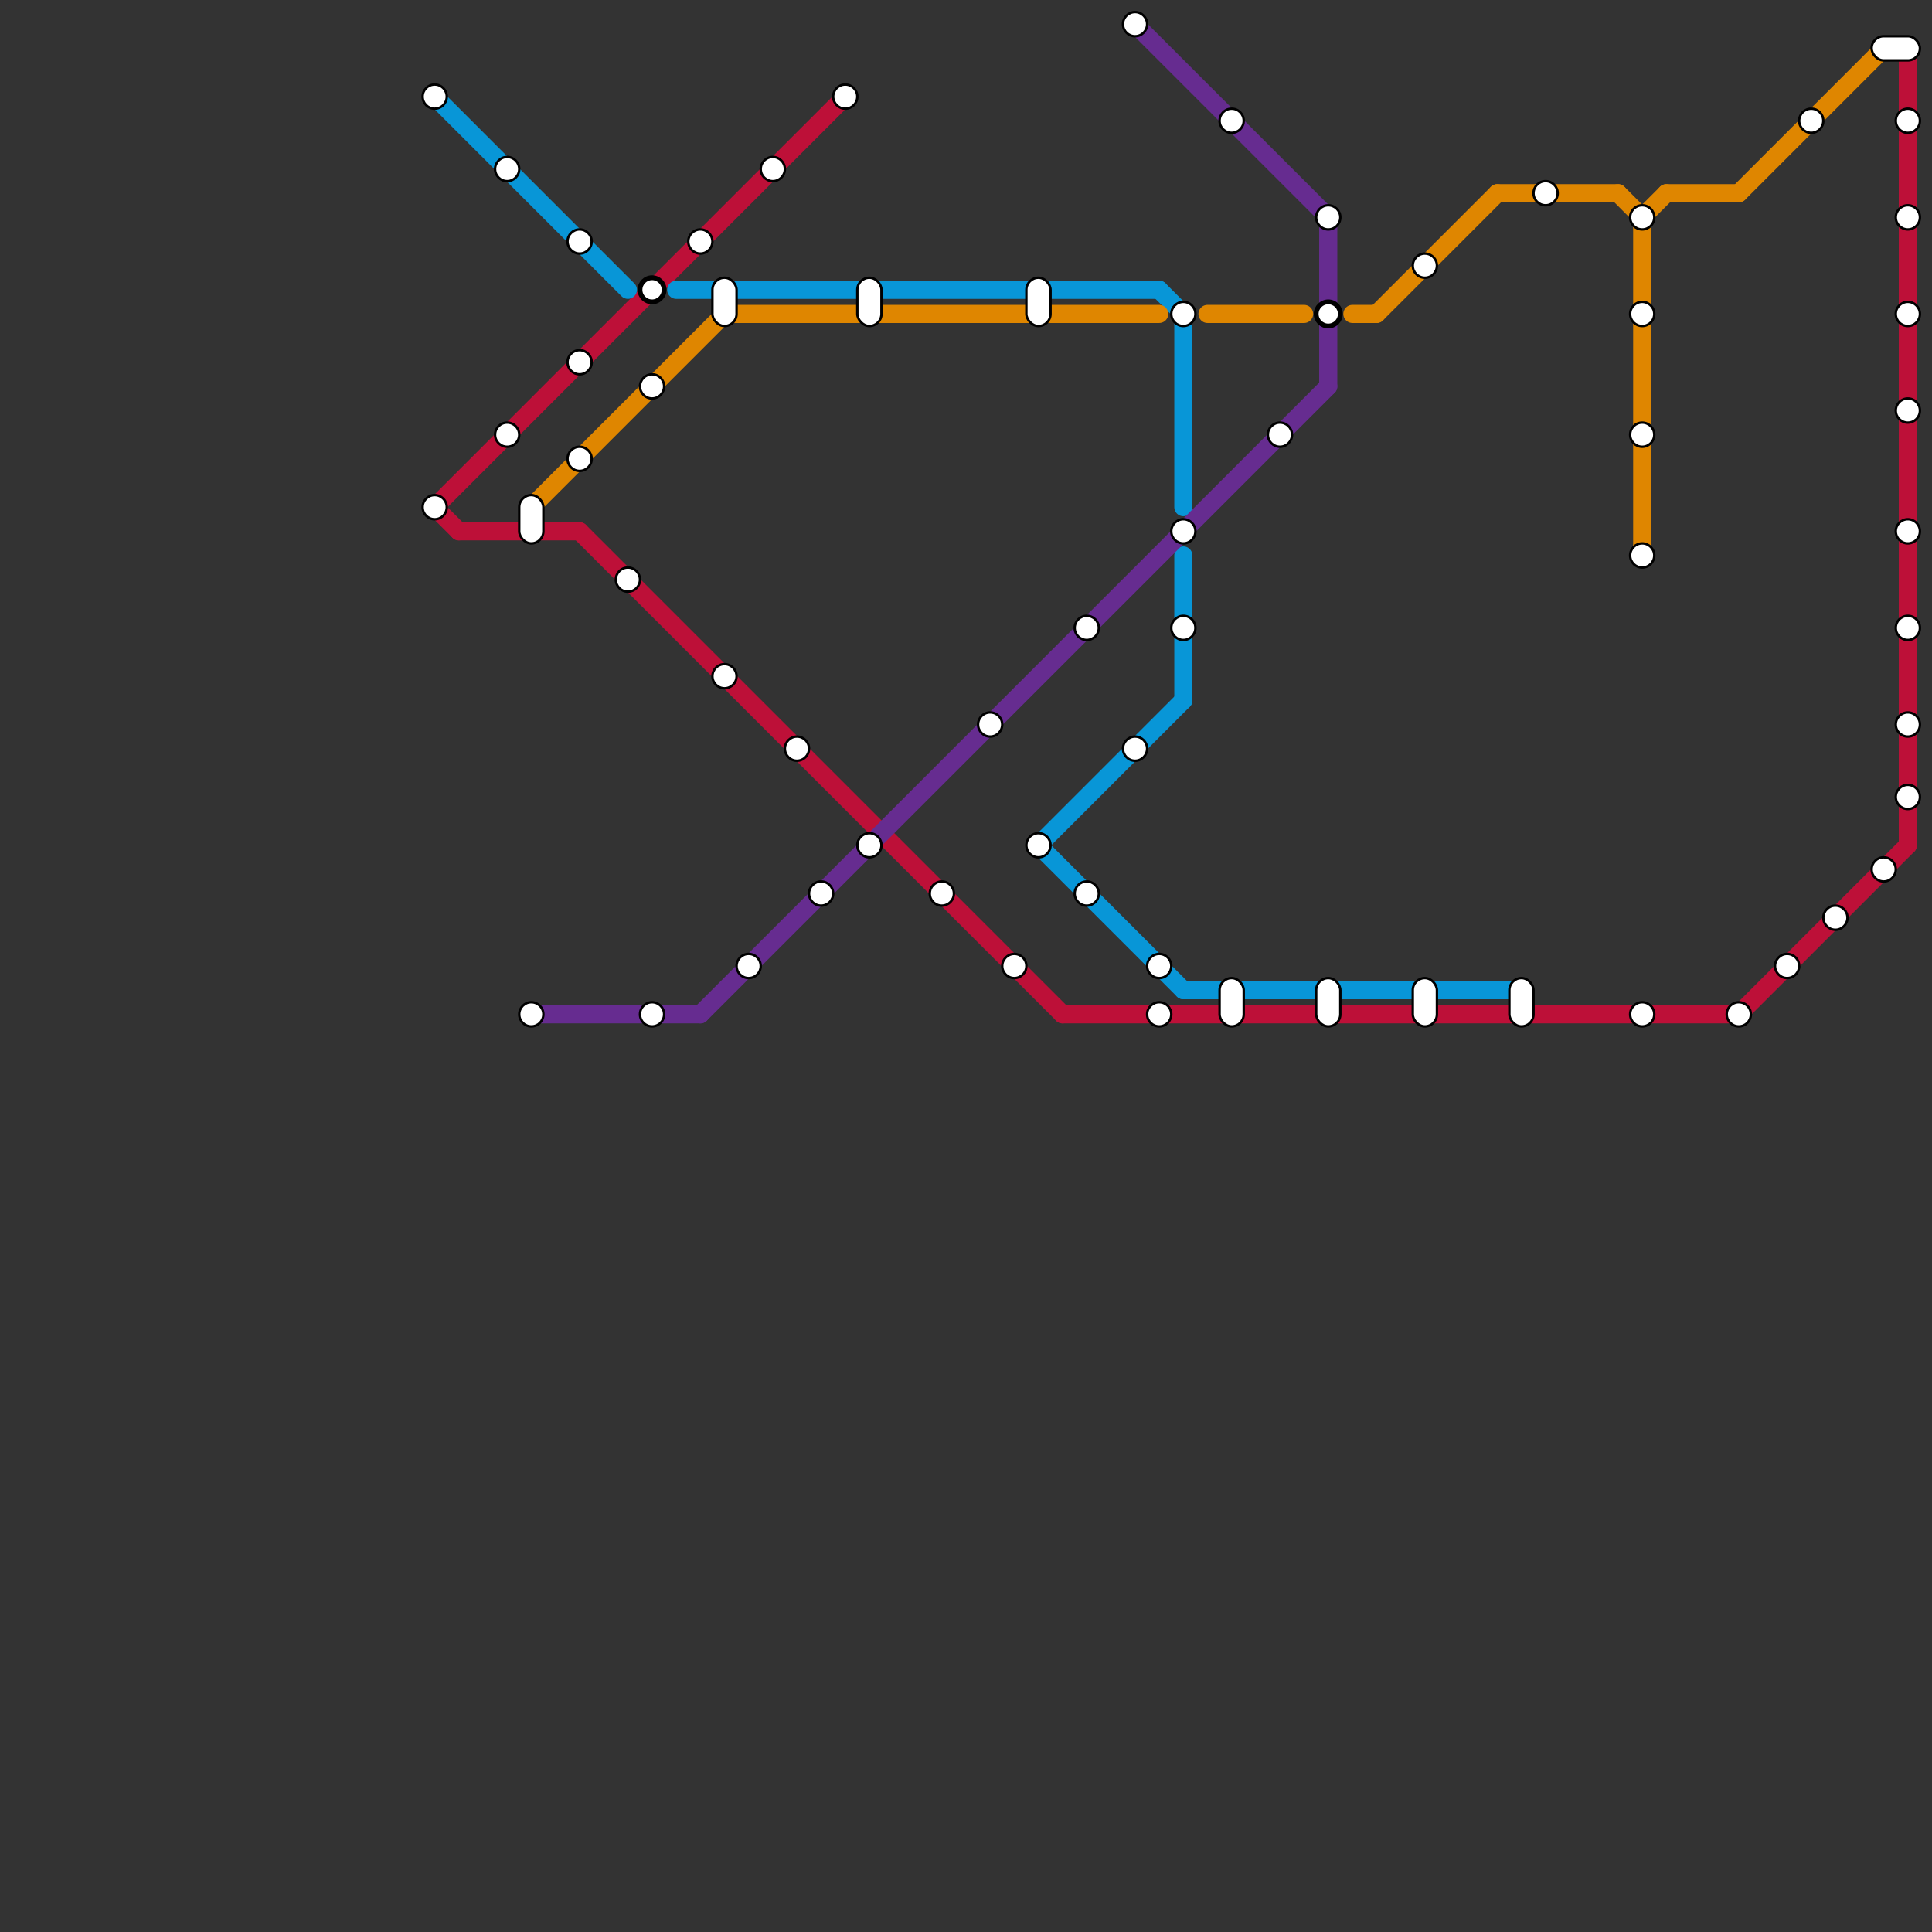 
<svg version="1.1" xmlns="http://www.w3.org/2000/svg" viewBox="0 0 80 80">
<rect x="0" y="0" width="80" height="80" fill="#333333" stroke="none"/>
<style>text { font: 1px Helvetica; font-weight: 600; white-space: pre; dominant-baseline: central; } line { stroke-width: 0.75; fill: none; stroke-linecap: round; stroke-linejoin: round; } .c0 { stroke: #bd1038 } .c1 { stroke: #0896d7 } .c2 { stroke: #df8600 } .c3 { stroke: #662c90 }</style><defs><g id="ct-xf"><circle r="0.5" fill="#fff" stroke="#000" stroke-width="0.2"/></g><g id="ct"><circle r="0.5" fill="#fff" stroke="#000" stroke-width="0.1"/></g></defs><line class="c0" x1="24" y1="22" x2="44" y2="42"/><line class="c0" x1="18" y1="21" x2="35" y2="4"/><line class="c0" x1="19" y1="22" x2="24" y2="22"/><line class="c0" x1="44" y1="42" x2="72" y2="42"/><line class="c0" x1="79" y1="2" x2="79" y2="35"/><line class="c0" x1="18" y1="21" x2="19" y2="22"/><line class="c0" x1="72" y1="42" x2="79" y2="35"/><line class="c1" x1="43" y1="35" x2="49" y2="29"/><line class="c1" x1="28" y1="12" x2="48" y2="12"/><line class="c1" x1="49" y1="13" x2="49" y2="21"/><line class="c1" x1="43" y1="35" x2="49" y2="41"/><line class="c1" x1="49" y1="23" x2="49" y2="29"/><line class="c1" x1="48" y1="12" x2="49" y2="13"/><line class="c1" x1="18" y1="4" x2="26" y2="12"/><line class="c1" x1="49" y1="41" x2="63" y2="41"/><line class="c2" x1="30" y1="13" x2="48" y2="13"/><line class="c2" x1="68" y1="9" x2="68" y2="23"/><line class="c2" x1="56" y1="13" x2="57" y2="13"/><line class="c2" x1="57" y1="13" x2="62" y2="8"/><line class="c2" x1="22" y1="21" x2="30" y2="13"/><line class="c2" x1="69" y1="8" x2="72" y2="8"/><line class="c2" x1="67" y1="8" x2="68" y2="9"/><line class="c2" x1="72" y1="8" x2="78" y2="2"/><line class="c2" x1="62" y1="8" x2="67" y2="8"/><line class="c2" x1="68" y1="9" x2="69" y2="8"/><line class="c2" x1="50" y1="13" x2="54" y2="13"/><line class="c3" x1="22" y1="42" x2="29" y2="42"/><line class="c3" x1="55" y1="9" x2="55" y2="16"/><line class="c3" x1="29" y1="42" x2="55" y2="16"/><line class="c3" x1="47" y1="1" x2="55" y2="9"/>

<use x="18" y="21" href="#ct"/><use x="18" y="4" href="#ct"/><use x="21" y="18" href="#ct"/><use x="21" y="7" href="#ct"/><rect x="21.5" y="20.5" width="1" height="2" fill="#fff" stroke="#000" stroke-width="0.1" rx="0.5"/><use x="22" y="42" href="#ct"/><use x="24" y="10" href="#ct"/><use x="24" y="15" href="#ct"/><use x="24" y="19" href="#ct"/><use x="26" y="24" href="#ct"/><use x="27" y="12" href="#ct-xf"/><use x="27" y="16" href="#ct"/><use x="27" y="42" href="#ct"/><use x="29" y="10" href="#ct"/><rect x="29.5" y="11.5" width="1" height="2" fill="#fff" stroke="#000" stroke-width="0.1" rx="0.5"/><use x="30" y="28" href="#ct"/><use x="31" y="40" href="#ct"/><use x="32" y="7" href="#ct"/><use x="33" y="31" href="#ct"/><use x="34" y="37" href="#ct"/><use x="35" y="4" href="#ct"/><rect x="35.5" y="11.5" width="1" height="2" fill="#fff" stroke="#000" stroke-width="0.1" rx="0.5"/><use x="36" y="35" href="#ct"/><use x="39" y="37" href="#ct"/><use x="41" y="30" href="#ct"/><use x="42" y="40" href="#ct"/><rect x="42.5" y="11.5" width="1" height="2" fill="#fff" stroke="#000" stroke-width="0.1" rx="0.5"/><use x="43" y="35" href="#ct"/><use x="45" y="26" href="#ct"/><use x="45" y="37" href="#ct"/><use x="47" y="1" href="#ct"/><use x="47" y="31" href="#ct"/><use x="48" y="40" href="#ct"/><use x="48" y="42" href="#ct"/><use x="49" y="13" href="#ct"/><use x="49" y="22" href="#ct"/><use x="49" y="26" href="#ct"/><rect x="50.5" y="40.5" width="1" height="2" fill="#fff" stroke="#000" stroke-width="0.1" rx="0.5"/><use x="51" y="5" href="#ct"/><use x="53" y="18" href="#ct"/><use x="55" y="13" href="#ct-xf"/><rect x="54.5" y="40.5" width="1" height="2" fill="#fff" stroke="#000" stroke-width="0.1" rx="0.5"/><use x="55" y="9" href="#ct"/><use x="59" y="11" href="#ct"/><rect x="58.5" y="40.5" width="1" height="2" fill="#fff" stroke="#000" stroke-width="0.1" rx="0.5"/><rect x="62.5" y="40.5" width="1" height="2" fill="#fff" stroke="#000" stroke-width="0.1" rx="0.5"/><use x="64" y="8" href="#ct"/><use x="68" y="13" href="#ct"/><use x="68" y="18" href="#ct"/><use x="68" y="23" href="#ct"/><use x="68" y="42" href="#ct"/><use x="68" y="9" href="#ct"/><use x="72" y="42" href="#ct"/><use x="74" y="40" href="#ct"/><use x="75" y="5" href="#ct"/><use x="76" y="38" href="#ct"/><rect x="77.5" y="1.5" width="2" height="1" fill="#fff" stroke="#000" stroke-width="0.1" rx="0.5"/><use x="78" y="36" href="#ct"/><use x="79" y="13" href="#ct"/><use x="79" y="17" href="#ct"/><use x="79" y="22" href="#ct"/><use x="79" y="26" href="#ct"/><use x="79" y="30" href="#ct"/><use x="79" y="33" href="#ct"/><use x="79" y="5" href="#ct"/><use x="79" y="9" href="#ct"/>
</svg>

